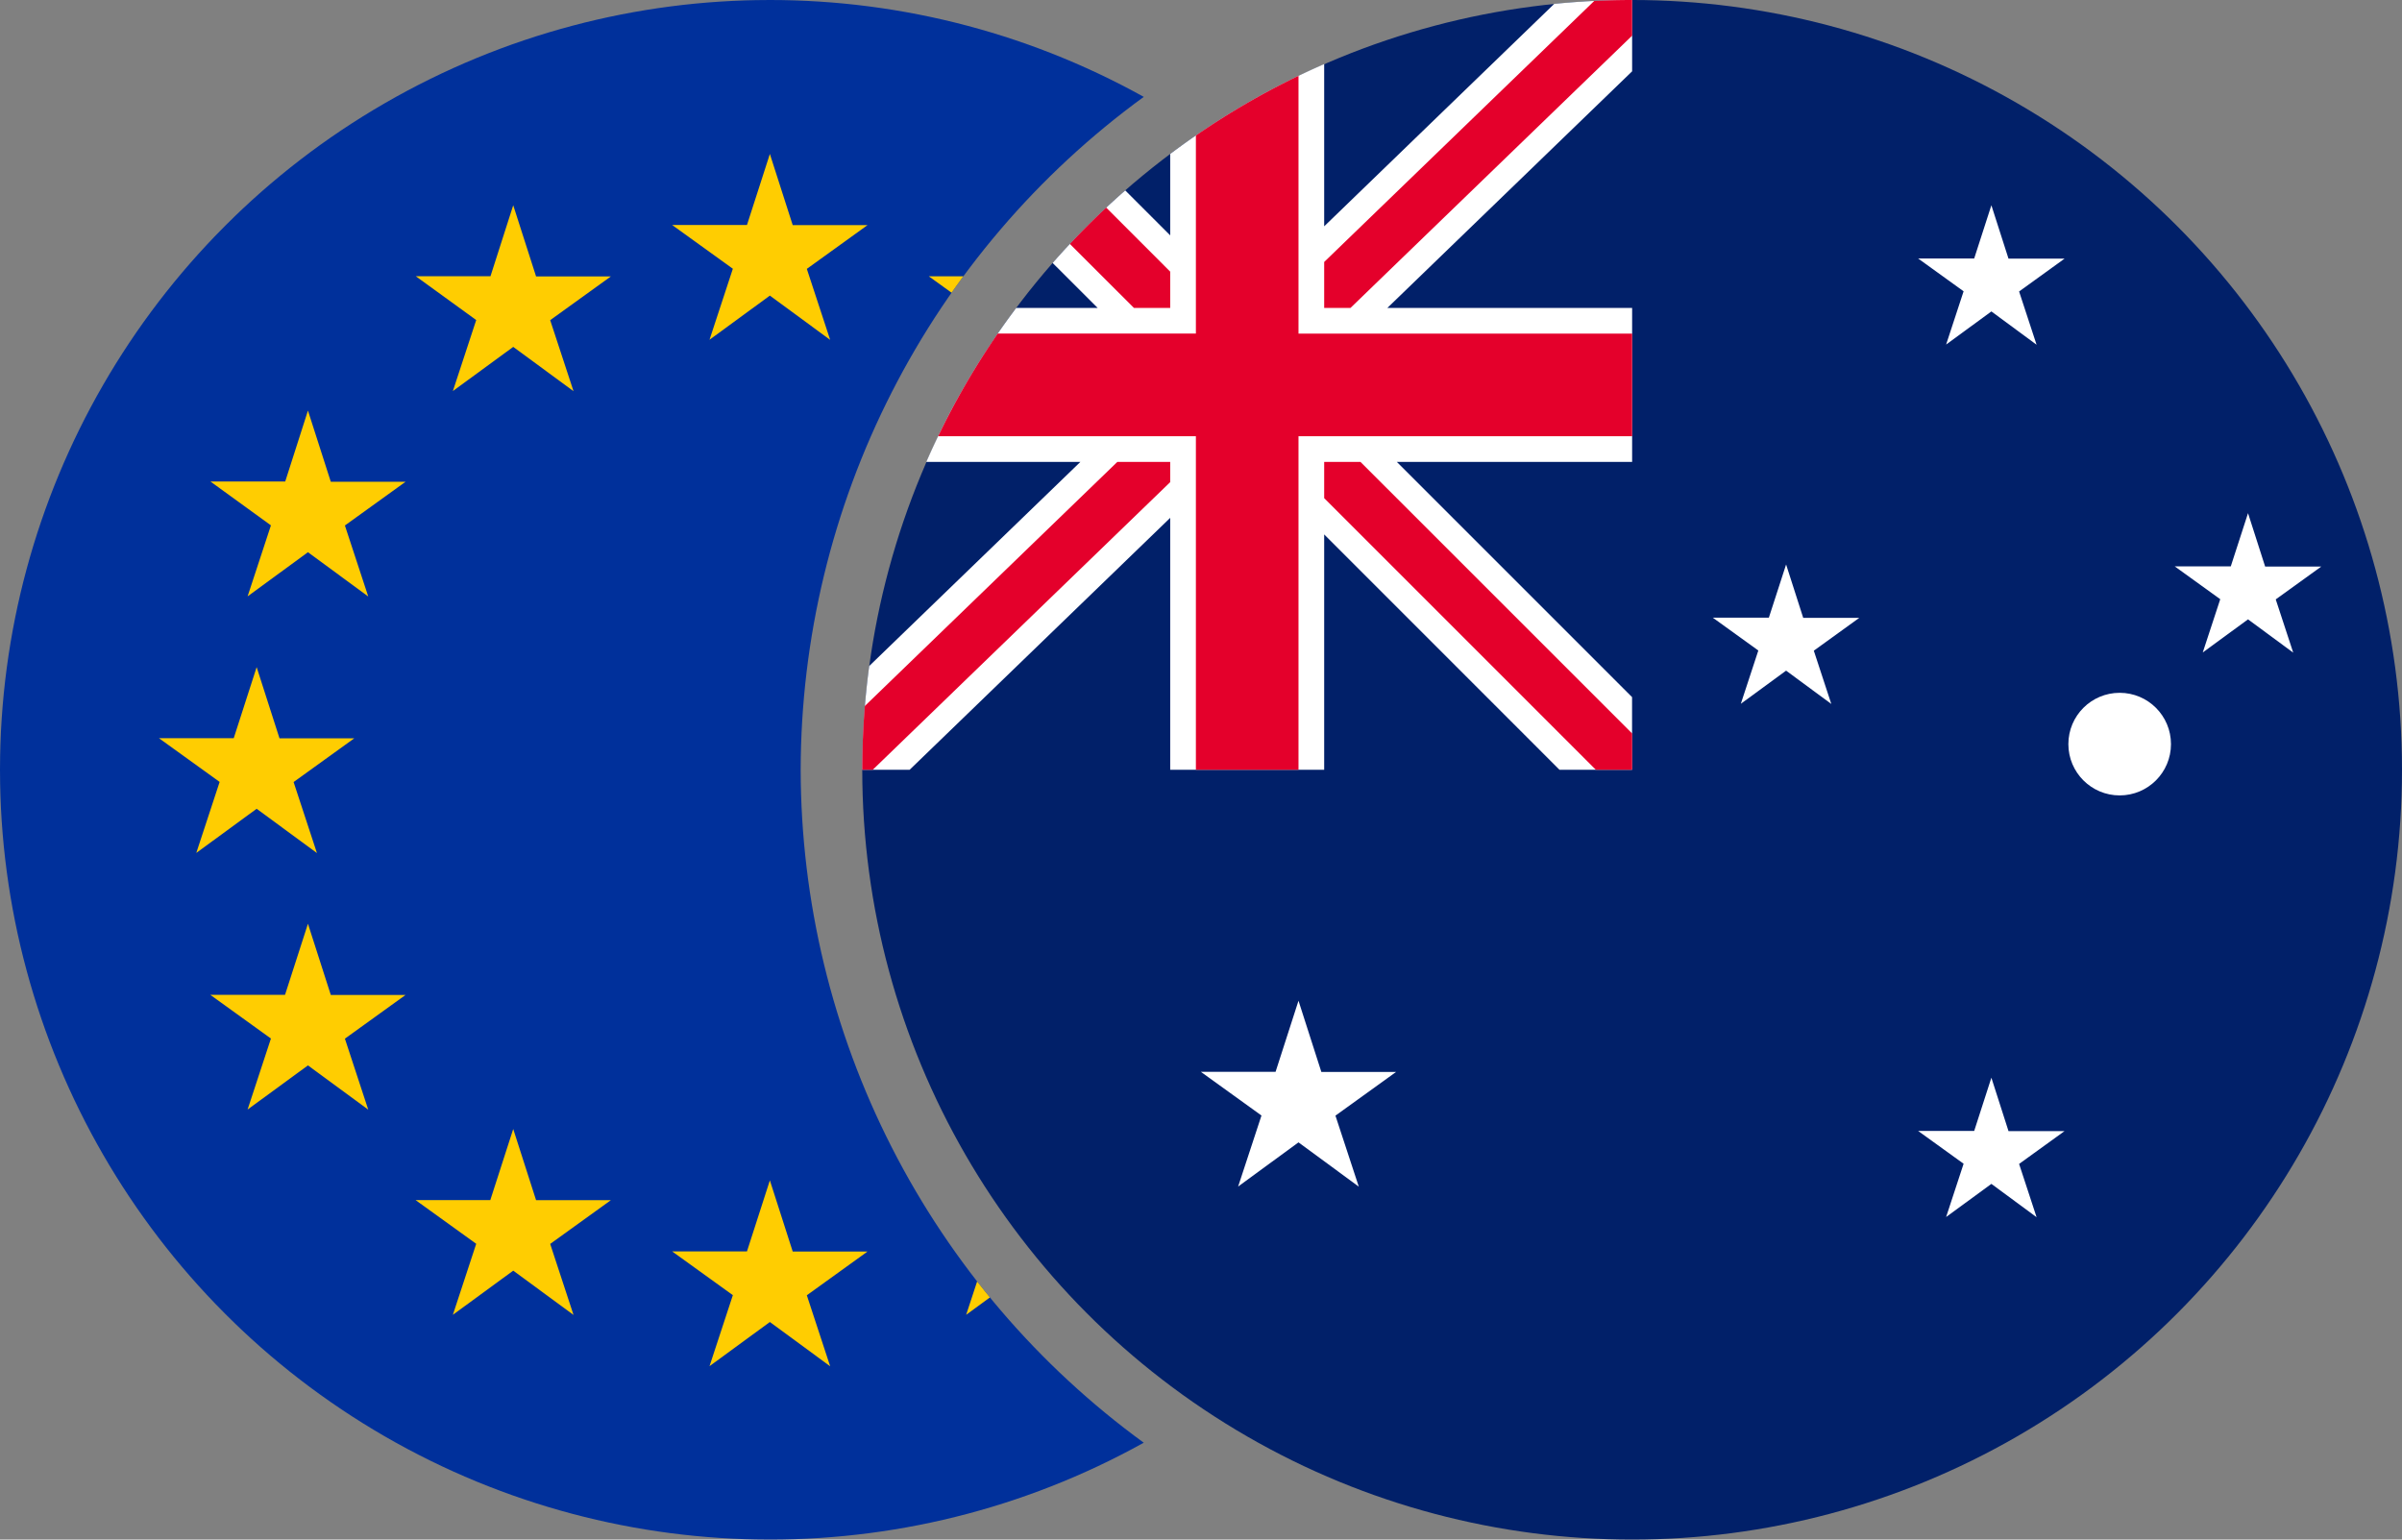<svg xmlns="http://www.w3.org/2000/svg" xmlns:xlink="http://www.w3.org/1999/xlink" width="39" height="25" viewBox="0 0 39 25">
  <rect x="0" y="0" width="39" height="25" fill="#808080" stroke="none"/>
  <defs>
    <clipPath id="clip-path">
      <path id="Subtraction_1" data-name="Subtraction 1" d="M-1977.5,126a12.419,12.419,0,0,1-8.839-3.661A12.419,12.419,0,0,1-1990,113.5a12.419,12.419,0,0,1,3.661-8.839A12.419,12.419,0,0,1-1977.5,101a12.507,12.507,0,0,1,6.072,1.572A13.551,13.551,0,0,0-1977,113.5a13.552,13.552,0,0,0,5.573,10.929A12.506,12.506,0,0,1-1977.5,126Z" transform="translate(1990 -101)" fill="#d8d8d8"/>
    </clipPath>
    <clipPath id="clip-EURAUD">
      <rect width="39" height="25"/>
    </clipPath>
  </defs>
  <g id="EURAUD" clip-path="url(#clip-EURAUD)">
    <g id="Mask_Group_15" data-name="Mask Group 15" clip-path="url(#clip-path)">
      <g id="EUR">
        <circle id="Oval" cx="12.5" cy="12.5" r="12.5" fill="#00309b"/>
        <path id="Star-Copy-2" d="M14.683,5.3l-.98.717.379-1.153-.985-.71,1.214,0L14.683,3l.371,1.156,1.214,0-.985.71.379,1.153Z" transform="translate(-2.183 -0.5)" fill="#ffcd01" fill-rule="evenodd"/>
        <path id="Star-Copy-3" d="M14.683,25.3l-.98.717.379-1.153-.985-.71,1.214,0L14.683,23l.371,1.156,1.214,0-.985.71.379,1.153Z" transform="translate(-2.183 -3.833)" fill="#ffcd01" fill-rule="evenodd"/>
        <path id="Star-Copy-4" d="M24.683,15.3l-.98.717.379-1.153-.985-.71,1.214,0L24.683,13l.371,1.156,1.214,0-.985.71.379,1.153Z" transform="translate(-3.85 -2.167)" fill="#ffcd01" fill-rule="evenodd"/>
        <path id="Star-Copy-5" d="M4.683,15.3l-.98.717.379-1.153-.985-.71,1.214,0L4.683,13l.371,1.156,1.214,0-.985.71.379,1.153Z" transform="translate(-0.516 -2.167)" fill="#ffcd01" fill-rule="evenodd"/>
        <path id="Star-Copy-6" d="M5.683,10.3l-.98.717.379-1.153L4.1,9.152l1.214,0L5.683,8l.371,1.156,1.214,0-.985.71.379,1.153Z" transform="translate(-0.683 -1.333)" fill="#ffcd01" fill-rule="evenodd"/>
        <path id="Star-Copy-12" d="M23.683,10.3l-.98.717.379-1.153-.985-.71,1.214,0L23.683,8l.371,1.156,1.214,0-.985.71.379,1.153Z" transform="translate(-3.683 -1.333)" fill="#ffcd01" fill-rule="evenodd"/>
        <path id="Star-Copy-9" d="M5.683,20.3l-.98.717.379-1.153-.985-.71,1.214,0L5.683,18l.371,1.156,1.214,0-.985.71.379,1.153Z" transform="translate(-0.683 -3)" fill="#ffcd01" fill-rule="evenodd"/>
        <path id="Star-Copy-13" d="M23.683,20.3l-.98.717.379-1.153-.985-.71,1.214,0L23.683,18l.371,1.156,1.214,0-.985.71.379,1.153Z" transform="translate(-3.683 -3)" fill="#ffcd01" fill-rule="evenodd"/>
        <path id="Star-Copy-10" d="M9.683,24.3l-.98.717.379-1.153-.985-.71,1.214,0L9.683,22l.371,1.156,1.214,0-.985.71.379,1.153Z" transform="translate(-1.35 -3.667)" fill="#ffcd01" fill-rule="evenodd"/>
        <path id="Star-Copy-7" d="M9.683,6.3l-.98.717.379-1.153L8.1,5.152l1.214,0L9.683,4l.371,1.156,1.214,0-.985.71.379,1.153Z" transform="translate(-1.35 -0.667)" fill="#ffcd01" fill-rule="evenodd"/>
        <path id="Star-Copy-8" d="M19.683,6.3l-.98.717.379-1.153-.985-.71,1.214,0L19.683,4l.371,1.156,1.214,0-.985.71.379,1.153Z" transform="translate(-3.016 -0.667)" fill="#ffcd01" fill-rule="evenodd"/>
        <path id="Star-Copy-11" d="M19.683,24.3l-.98.717.379-1.153-.985-.71,1.214,0L19.683,22l.371,1.156,1.214,0-.985.71.379,1.153Z" transform="translate(-3.016 -3.667)" fill="#ffcd01" fill-rule="evenodd"/>
      </g>
    </g>
    <g id="AUD" transform="translate(14)">
      <circle id="Oval-2" data-name="Oval" cx="12.5" cy="12.5" r="12.5" fill="#012069"/>
      <path id="Path" d="M12.5,0V1.158L8.526,5H12.5V7.5H8.679l3.82,3.82V12.5H11.321L7.5,8.678V12.5H5V8.409L.769,12.5H0a12.612,12.612,0,0,1,.113-1.685L3.542,7.5H1.04A12.489,12.489,0,0,1,2.5,5H3.822l-.731-.73A12.577,12.577,0,0,1,4.27,3.092l.73.73V2.5A12.489,12.489,0,0,1,7.5,1.04V3.675L11.235.063A12.64,12.64,0,0,1,12.5,0Z" transform="translate(0 0)" fill="#fff"/>
      <path id="Shape" d="M5,7.5v.329L.17,12.5H0q0-.524.042-1.036L4.142,7.5Zm3.089,0L12.5,11.91v.59h-.589L7.5,8.089V7.5ZM7.083,1.231V5.417H12.5V7.083H7.083V12.5H5.417V7.083H1.232A12.488,12.488,0,0,1,2.2,5.416H5.417V2.2A12.487,12.487,0,0,1,7.083,1.231ZM12.5,0V.579L7.927,5H7.5V4.254L11.885.015Q12.19,0,12.5,0ZM3.961,3.371,5,4.411V5H4.411L3.371,3.961Q3.656,3.656,3.961,3.371Z" transform="translate(0 0)" fill="#e4002b"/>
      <g id="Group_146" data-name="Group 146" transform="translate(5.498 3.333)">
        <circle id="Oval-Copy-5" cx="0.833" cy="0.833" r="0.833" transform="translate(14.085 7.917)" fill="#fff"/>
        <path id="Star-Copy-6-2" data-name="Star-Copy-6" d="M8.183,21.8l-.98.717.379-1.153-.985-.71,1.214,0L8.183,19.5l.371,1.156,1.214,0-.985.71.379,1.153Z" transform="translate(-6.598 -6.583)" fill="#fff" fill-rule="evenodd"/>
        <path id="Star-Copy-7-2" data-name="Star-Copy-7" d="M17.762,12.724l-.735.538.284-.865-.739-.533.91,0L17.762,11l.278.867.91,0-.738.533.284.865Z" transform="translate(-8.26 -5.167)" fill="#fff" fill-rule="evenodd"/>
        <path id="Star-Copy-8-2" data-name="Star-Copy-8" d="M21.762,5.724l-.735.538.284-.865-.739-.533.911,0L21.762,4l.278.867.91,0-.738.533.284.865Z" transform="translate(-8.927 -4)" fill="#fff" fill-rule="evenodd"/>
        <path id="Star-Copy-10-2" data-name="Star-Copy-10" d="M21.762,22.724l-.735.538.284-.865-.739-.533.911,0L21.762,21l.278.867.91,0-.738.533.284.865Z" transform="translate(-8.927 -6.833)" fill="#fff" fill-rule="evenodd"/>
        <path id="Star-Copy-9-2" data-name="Star-Copy-9" d="M26.762,11.724l-.735.538.284-.865-.739-.533.91,0L26.762,10l.278.867.911,0-.739.533.284.865Z" transform="translate(-9.76 -5)" fill="#fff" fill-rule="evenodd"/>
      </g>
    </g>
  </g>
</svg>
